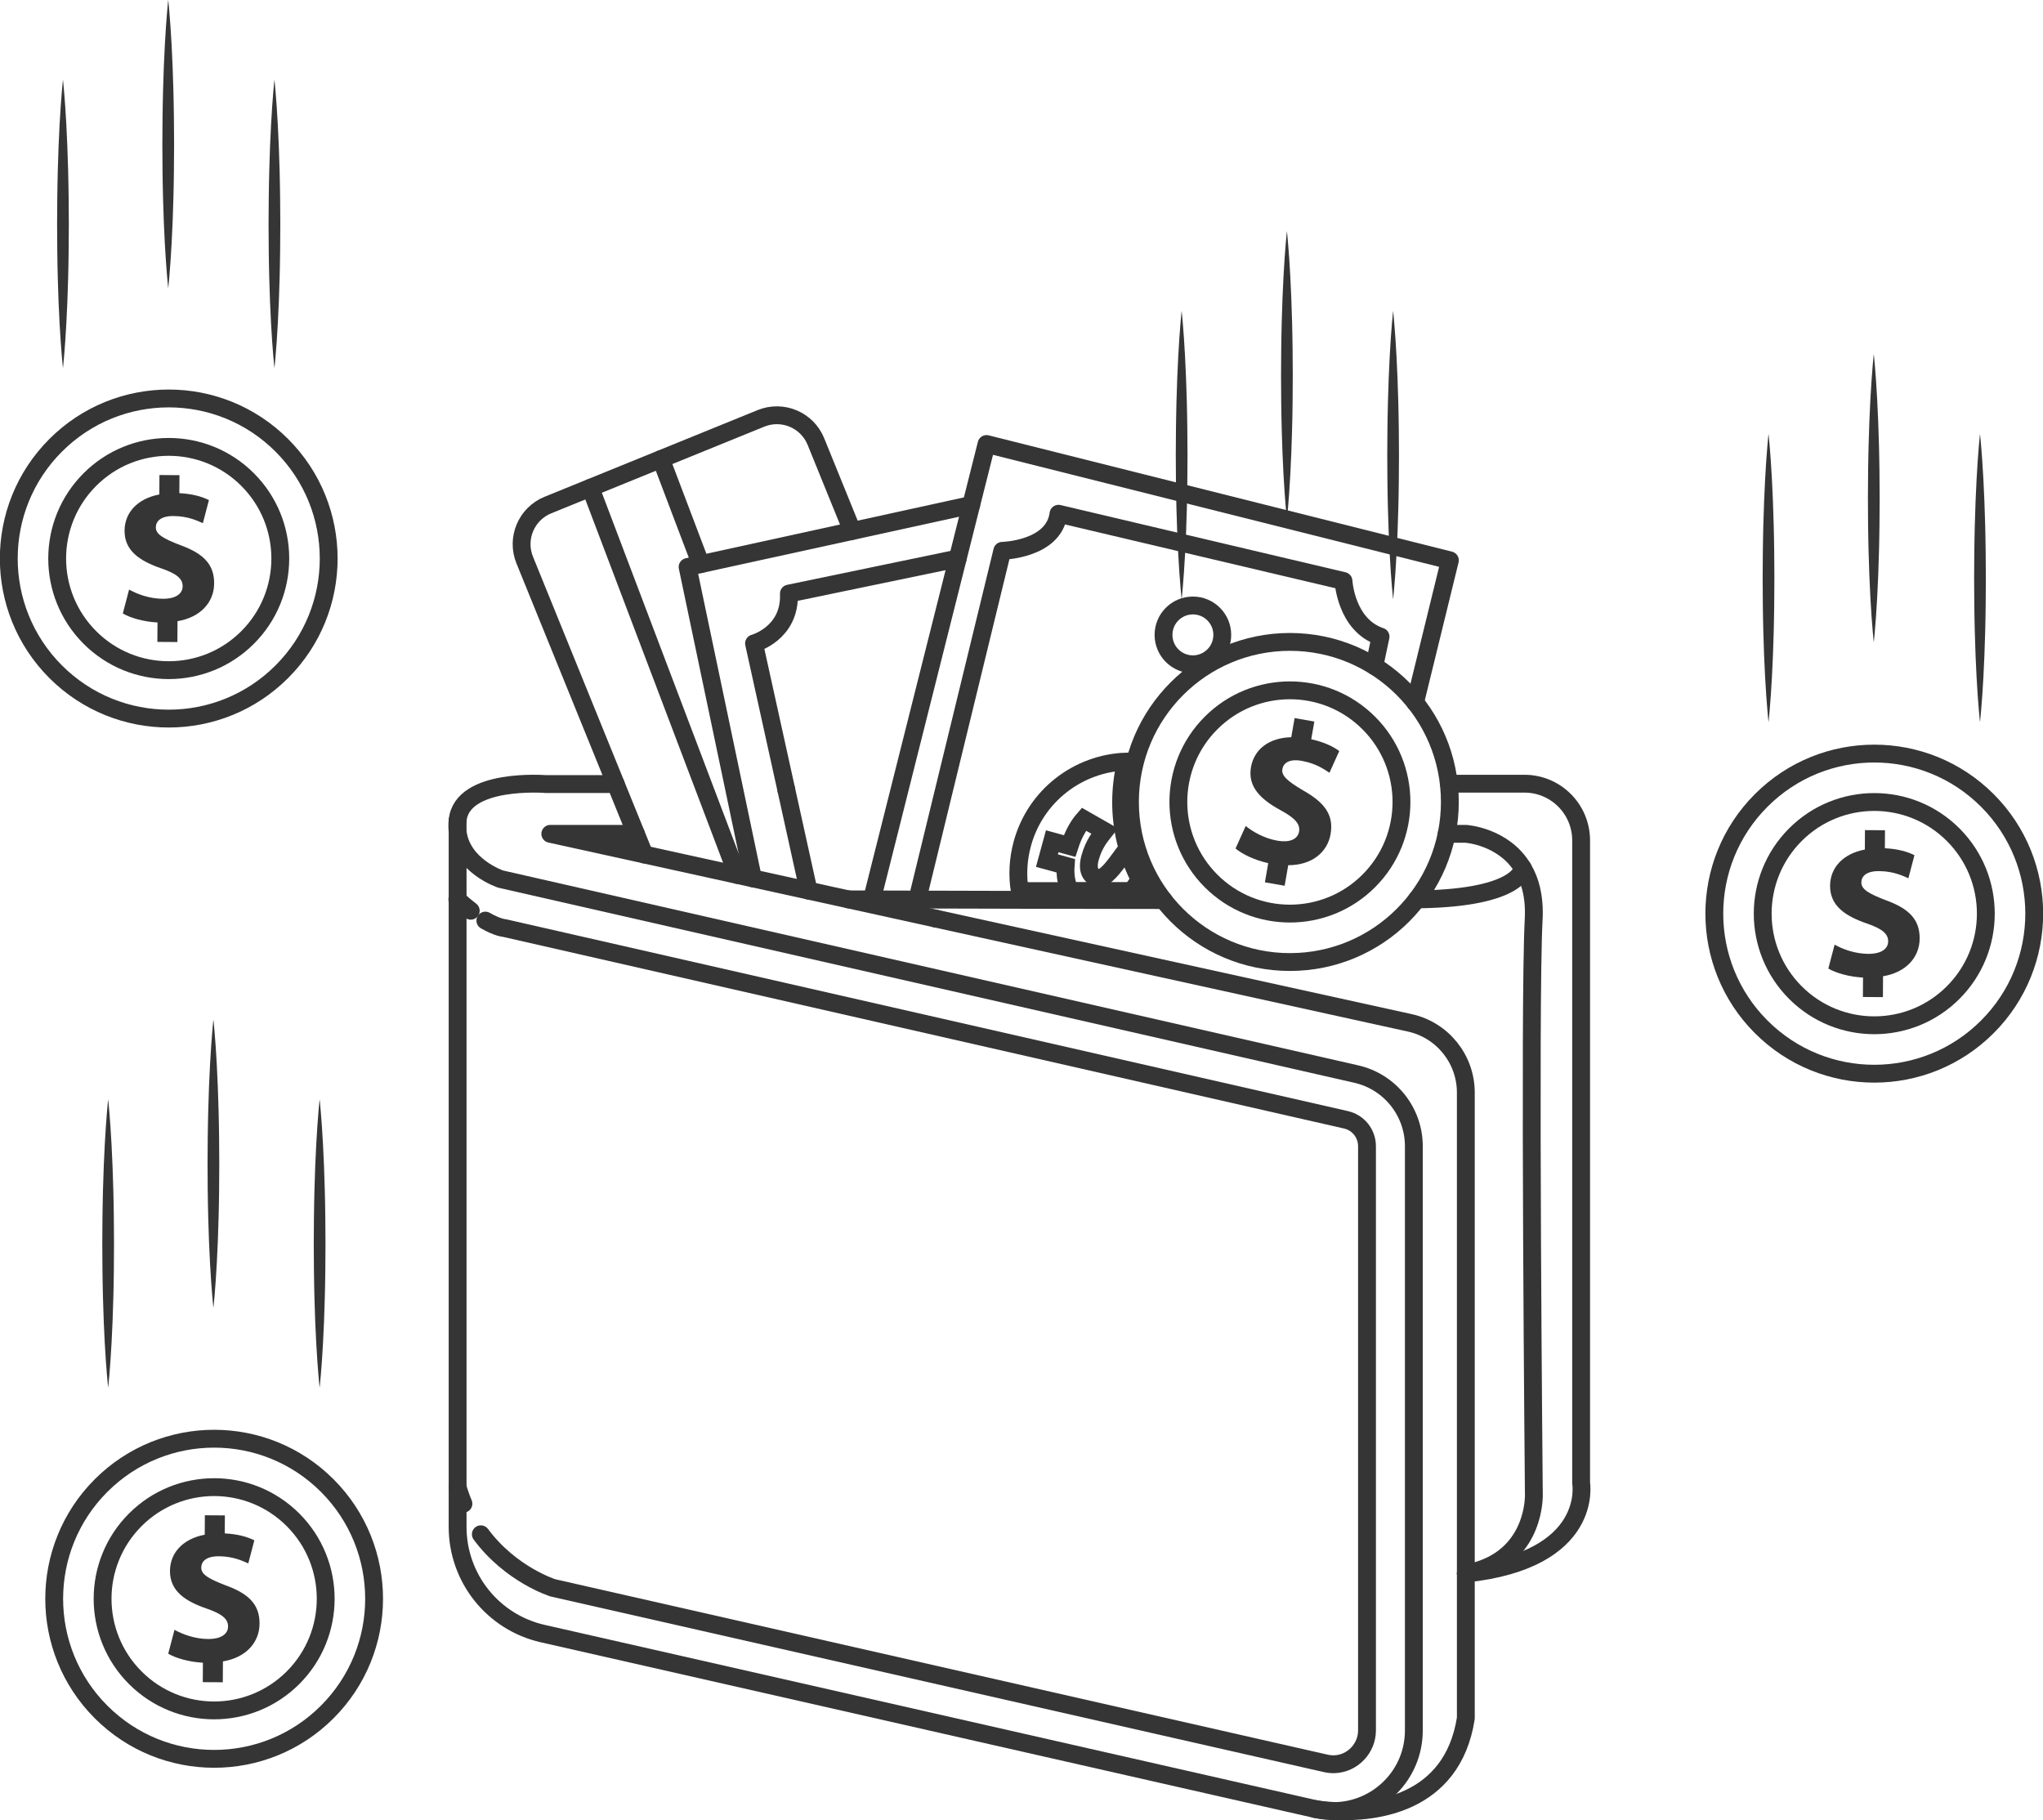 <svg width="229" height="204" viewBox="0 0 229 204" fill="none" xmlns="http://www.w3.org/2000/svg">
<g clip-path="url(#clip0_85_2783)">
<path d="M154.05 74.647L154.747 71.356C150.851 70.055 150.591 65.118 150.591 65.118L130.978 60.491L118.647 57.582C118.128 61.61 112.345 61.74 112.345 61.74L105.981 87.865L104.618 93.46L102.823 100.828" stroke="#353535" stroke-width="2" stroke-linecap="round" stroke-linejoin="round"/>
<path d="M97.736 100.813V100.812L107.35 62.601L108.862 56.595L110.581 49.766L124.317 53.215H124.318L162.517 62.805L158.619 78.723" stroke="#353535" stroke-width="2" stroke-linecap="round" stroke-linejoin="round"/>
<path d="M153.429 98.734C158.313 93.848 158.313 85.925 153.429 81.039C148.546 76.153 140.628 76.153 135.745 81.039C130.862 85.925 130.862 93.848 135.745 98.734C140.628 103.621 148.546 103.621 153.429 98.734Z" stroke="#353535" stroke-width="2" stroke-linecap="round" stroke-linejoin="round"/>
<path d="M162.402 87.843L170.871 87.84C174.382 87.838 177.229 90.686 177.229 94.199V166.228C177.229 166.228 178.748 174.848 164.305 176.37" stroke="#353535" stroke-width="2" stroke-linecap="round" stroke-linejoin="round"/>
<path d="M51.294 91.939C51.8 87.121 61.176 87.882 61.176 87.882L69.017 87.879" stroke="#353535" stroke-width="2" stroke-linecap="round" stroke-linejoin="round"/>
<path d="M51.294 166.684C51.481 167.336 51.702 167.956 51.947 168.541" stroke="#353535" stroke-width="2" stroke-linecap="round" stroke-linejoin="round"/>
<path d="M53.897 171.968C57.27 176.515 61.99 177.977 61.99 177.977L148.49 197.621L148.624 197.65C148.929 197.718 149.234 197.75 149.538 197.742H149.597C151.602 197.664 153.227 195.973 153.227 193.949V128.477C153.227 127.048 152.256 125.829 150.865 125.511L56.545 104.019C56.545 104.019 55.809 103.99 54.404 103.184" stroke="#353535" stroke-width="2" stroke-linecap="round" stroke-linejoin="round"/>
<path d="M52.768 102.08C52.306 101.727 51.803 101.308 51.261 100.812" stroke="#353535" stroke-width="2" stroke-linecap="round" stroke-linejoin="round"/>
<path d="M51.294 93.191C51.25 92.798 51.248 92.38 51.294 91.938V171.15C51.294 176.871 55.251 181.832 60.828 183.098L147.439 202.767C147.439 202.767 147.451 202.77 147.473 202.774C148.215 202.941 148.951 203.01 149.672 202.992H149.683C154.439 202.871 158.478 198.972 158.478 193.947V128.475C158.478 124.603 155.801 121.246 152.029 120.387L56.108 98.529C56.108 98.529 51.72 97.066 51.294 93.191Z" stroke="#353535" stroke-width="2" stroke-linecap="round" stroke-linejoin="round"/>
<path d="M71.284 93.459H61.683L72.226 95.777L84.399 98.454L90.632 99.825L95.081 100.803H95.082L104.887 102.96H104.888L158.017 114.643C161.689 115.45 164.305 118.706 164.305 122.469V176.37" stroke="#353535" stroke-width="2" stroke-linecap="round" stroke-linejoin="round"/>
<path d="M162.154 93.459H164.305C164.305 93.459 168.533 93.723 170.692 97.307C171.524 98.686 172.048 100.557 171.908 103.094C171.401 112.222 171.93 167.496 171.93 167.496C171.93 167.496 171.931 167.53 171.931 167.596C171.931 168.481 171.679 175.01 164.305 176.37V192.597C162.772 202.375 153.913 203.18 149.683 202.993H149.672C148.472 202.937 147.648 202.805 147.473 202.775C147.451 202.771 147.439 202.768 147.439 202.768" stroke="#353535" stroke-width="2" stroke-linecap="round" stroke-linejoin="round"/>
<path d="M130.419 100.882C120.198 100.874 109.693 100.847 102.823 100.826C100.767 100.821 99.035 100.816 97.736 100.811C96.082 100.807 95.125 100.803 95.082 100.803H95.081" stroke="#353535" stroke-width="2" stroke-linecap="round" stroke-linejoin="round"/>
<path d="M158.814 100.808C158.935 100.807 159.053 100.804 159.166 100.803C170.523 100.616 170.692 97.307 170.692 97.307" stroke="#353535" stroke-width="2" stroke-linecap="round" stroke-linejoin="round"/>
<path d="M108.863 56.596L77.074 63.55L82.178 87.874L83.35 93.46L84.399 98.455" stroke="#353535" stroke-width="2" stroke-linecap="round" stroke-linejoin="round"/>
<path d="M90.632 99.826L84.519 72.118C84.519 72.118 88.615 71.001 88.428 66.53L107.35 62.602" stroke="#353535" stroke-width="2" stroke-linecap="round" stroke-linejoin="round"/>
<path d="M72.226 95.777L71.284 93.459L69.017 87.878L58.815 62.769C57.833 60.351 58.994 57.594 61.412 56.61L85.299 46.892C87.717 45.909 90.472 47.072 91.455 49.49L95.527 59.511" stroke="#353535" stroke-width="2" stroke-linecap="round" stroke-linejoin="round"/>
<path d="M104.889 102.961H104.887" stroke="#353535" stroke-width="2" stroke-linecap="round" stroke-linejoin="round"/>
<path d="M144.585 107.829C154.488 107.829 162.515 99.796 162.515 89.888C162.515 79.98 154.488 71.947 144.585 71.947C134.683 71.947 126.656 79.98 126.656 89.888C126.656 99.796 134.683 107.829 144.585 107.829Z" stroke="#353535" stroke-width="2" stroke-linecap="round" stroke-linejoin="round"/>
<path d="M141.783 98.891L142.157 96.746C140.657 96.414 139.262 95.752 138.491 95.104L139.629 92.581C140.486 93.267 141.735 93.974 143.202 94.23C144.488 94.454 145.454 94.111 145.612 93.208C145.761 92.35 145.134 91.682 143.563 90.825C141.291 89.591 139.841 88.174 140.222 85.984C140.569 83.997 142.24 82.684 144.738 82.631L145.112 80.486L147.323 80.873L146.977 82.86C148.477 83.192 149.437 83.684 150.119 84.177L149.019 86.615C148.476 86.264 147.528 85.563 145.903 85.279C144.437 85.023 143.852 85.572 143.741 86.205C143.612 86.95 144.319 87.561 146.111 88.62C148.631 90.037 149.497 91.469 149.143 93.501C148.792 95.51 147.071 96.978 144.398 96.976L143.996 99.279L141.784 98.893L141.783 98.891Z" fill="#353535"/>
<path d="M31.592 75.288C38.594 68.281 38.594 56.922 31.592 49.916C24.59 42.909 13.238 42.909 6.236 49.916C-0.766 56.922 -0.766 68.281 6.236 75.288C13.238 82.294 24.59 82.294 31.592 75.288Z" stroke="#353535" stroke-width="2" stroke-linecap="round" stroke-linejoin="round"/>
<path d="M27.756 71.449C32.639 66.563 32.639 58.64 27.756 53.754C22.873 48.867 14.955 48.867 10.072 53.754C5.188 58.64 5.188 66.563 10.072 71.449C14.955 76.336 22.873 76.336 27.756 71.449Z" stroke="#353535" stroke-width="2" stroke-linecap="round" stroke-linejoin="round"/>
<path d="M17.641 71.947L17.654 69.769C16.119 69.69 14.634 69.269 13.766 68.759L14.47 66.082C15.428 66.616 16.777 67.106 18.266 67.115C19.572 67.123 20.468 66.625 20.473 65.708C20.479 64.837 19.749 64.283 18.058 63.699C15.613 62.858 13.947 61.701 13.962 59.477C13.975 57.46 15.404 55.888 17.859 55.422L17.872 53.244L20.116 53.259L20.103 55.276C21.637 55.355 22.667 55.682 23.42 56.053L22.739 58.639C22.144 58.383 21.094 57.85 19.446 57.84C17.957 57.831 17.471 58.469 17.468 59.111C17.462 59.867 18.262 60.353 20.204 61.099C22.924 62.079 24.016 63.347 24.003 65.41C23.99 67.45 22.535 69.183 19.898 69.625L19.884 71.963L17.64 71.948L17.641 71.947Z" fill="#353535"/>
<path d="M222.765 115.09C229.767 108.084 229.767 96.725 222.765 89.718C215.763 82.712 204.411 82.712 197.409 89.718C190.407 96.725 190.407 108.084 197.409 115.09C204.411 122.097 215.763 122.097 222.765 115.09Z" stroke="#353535" stroke-width="2" stroke-linecap="round" stroke-linejoin="round"/>
<path d="M218.929 111.252C223.812 106.366 223.812 98.443 218.929 93.557C214.046 88.67 206.128 88.67 201.245 93.557C196.361 98.443 196.361 106.366 201.245 111.252C206.128 116.139 214.046 116.139 218.929 111.252Z" stroke="#353535" stroke-width="2" stroke-linecap="round" stroke-linejoin="round"/>
<path d="M208.813 111.747L208.826 109.569C207.291 109.49 205.806 109.069 204.938 108.559L205.642 105.881C206.6 106.415 207.949 106.904 209.437 106.914C210.743 106.921 211.64 106.424 211.645 105.507C211.65 104.636 210.921 104.082 209.23 103.498C206.785 102.657 205.119 101.5 205.134 99.276C205.147 97.259 206.576 95.687 209.031 95.221L209.044 93.043L211.288 93.057L211.275 95.075C212.809 95.154 213.838 95.481 214.592 95.852L213.911 98.438C213.316 98.182 212.266 97.649 210.617 97.638C209.129 97.629 208.643 98.268 208.639 98.91C208.634 99.666 209.434 100.152 211.376 100.898C214.096 101.878 215.188 103.146 215.175 105.209C215.162 107.249 213.707 108.982 211.07 109.423L211.056 111.761L208.811 111.747H208.813Z" fill="#353535"/>
<path d="M36.682 191.883C43.684 184.877 43.684 173.518 36.682 166.511C29.68 159.505 18.328 159.505 11.326 166.511C4.324 173.518 4.324 184.877 11.326 191.883C18.328 198.89 29.68 198.89 36.682 191.883Z" stroke="#353535" stroke-width="2" stroke-linecap="round" stroke-linejoin="round"/>
<path d="M32.846 188.045C37.729 183.159 37.729 175.236 32.846 170.35C27.962 165.463 20.044 165.463 15.161 170.35C10.278 175.236 10.278 183.159 15.161 188.045C20.044 192.931 27.962 192.931 32.846 188.045Z" stroke="#353535" stroke-width="2" stroke-linecap="round" stroke-linejoin="round"/>
<path d="M22.731 188.54L22.744 186.363C21.21 186.284 19.724 185.862 18.856 185.353L19.56 182.675C20.518 183.208 21.867 183.698 23.356 183.707C24.662 183.715 25.558 183.217 25.564 182.301C25.569 181.43 24.839 180.876 23.148 180.291C20.703 179.451 19.038 178.293 19.052 176.071C19.065 174.054 20.494 172.482 22.949 172.015L22.962 169.838L25.207 169.852L25.194 171.87C26.728 171.948 27.757 172.276 28.51 172.647L27.829 175.233C27.235 174.977 26.184 174.444 24.536 174.433C23.047 174.424 22.562 175.063 22.558 175.705C22.553 176.461 23.352 176.947 25.295 177.693C28.014 178.673 29.106 179.94 29.093 182.004C29.08 184.043 27.626 185.777 24.989 186.218L24.974 188.556L22.73 188.542L22.731 188.54Z" fill="#353535"/>
<path d="M78.549 63.226L74.085 51.455" stroke="#353535" stroke-width="2" stroke-linecap="round" stroke-linejoin="round"/>
<path d="M82.64 98.069V98.067L66.182 54.672" stroke="#353535" stroke-width="2" stroke-linecap="round" stroke-linejoin="round"/>
<path d="M88.135 88.504V88.505L88.136 88.509" stroke="#353535" stroke-width="2" stroke-linecap="round" stroke-linejoin="round"/>
<path d="M18.858 0C18.858 0 18.871 0.126 18.896 0.362C18.917 0.599 18.955 0.946 18.988 1.388C19.023 1.83 19.069 2.367 19.11 2.981C19.152 3.596 19.195 4.291 19.236 5.047C19.317 6.562 19.389 8.328 19.438 10.222C19.452 10.695 19.46 11.177 19.469 11.664C19.48 12.151 19.488 12.644 19.493 13.142C19.507 14.136 19.51 15.145 19.514 16.155C19.51 17.165 19.509 18.173 19.494 19.168C19.49 19.664 19.482 20.158 19.472 20.645C19.461 21.132 19.451 21.613 19.44 22.086C19.393 23.978 19.321 25.746 19.238 27.261C19.196 28.018 19.154 28.712 19.111 29.326C19.07 29.941 19.023 30.478 18.988 30.92C18.953 31.361 18.915 31.709 18.894 31.945C18.869 32.182 18.856 32.308 18.856 32.308C18.856 32.308 18.843 32.182 18.818 31.945C18.797 31.709 18.759 31.362 18.725 30.92C18.69 30.478 18.644 29.941 18.602 29.326C18.56 28.712 18.516 28.017 18.474 27.261C18.392 25.746 18.321 23.98 18.272 22.086C18.262 21.613 18.251 21.131 18.241 20.645C18.23 20.158 18.222 19.665 18.218 19.168C18.204 18.173 18.203 17.165 18.199 16.155C18.203 15.145 18.204 14.136 18.22 13.142C18.224 12.645 18.233 12.151 18.243 11.664C18.253 11.177 18.262 10.696 18.275 10.222C18.323 8.329 18.394 6.562 18.477 5.047C18.518 4.29 18.561 3.596 18.603 2.981C18.644 2.367 18.69 1.83 18.725 1.388C18.758 0.947 18.797 0.599 18.817 0.362C18.842 0.126 18.855 0 18.855 0L18.858 0Z" fill="#353535"/>
<path d="M7.059 8.947C7.059 8.947 7.072 9.073 7.097 9.31C7.118 9.546 7.156 9.893 7.189 10.335C7.224 10.777 7.27 11.314 7.311 11.929C7.353 12.543 7.396 13.238 7.437 13.995C7.518 15.509 7.59 17.275 7.639 19.169C7.653 19.642 7.661 20.124 7.67 20.611C7.681 21.099 7.689 21.591 7.694 22.089C7.709 23.083 7.711 24.092 7.715 25.102C7.711 26.112 7.71 27.121 7.695 28.115C7.691 28.611 7.684 29.105 7.673 29.592C7.663 30.08 7.652 30.56 7.642 31.033C7.594 32.926 7.522 34.694 7.439 36.208C7.397 36.966 7.355 37.659 7.312 38.274C7.271 38.889 7.224 39.426 7.189 39.867C7.155 40.308 7.117 40.656 7.096 40.893C7.071 41.129 7.058 41.255 7.058 41.255C7.058 41.255 7.044 41.129 7.019 40.893C6.998 40.656 6.96 40.309 6.926 39.867C6.891 39.426 6.845 38.889 6.803 38.274C6.761 37.659 6.718 36.964 6.676 36.208C6.593 34.694 6.522 32.927 6.473 31.033C6.463 30.56 6.452 30.078 6.442 29.592C6.431 29.105 6.424 28.613 6.42 28.115C6.405 27.121 6.404 26.112 6.4 25.102C6.404 24.092 6.405 23.083 6.421 22.089C6.425 21.593 6.434 21.099 6.445 20.611C6.454 20.124 6.463 19.643 6.476 19.169C6.525 17.277 6.595 15.509 6.678 13.995C6.719 13.237 6.762 12.543 6.804 11.929C6.845 11.314 6.891 10.777 6.926 10.335C6.959 9.894 6.998 9.546 7.018 9.31C7.043 9.073 7.056 8.947 7.056 8.947H7.059Z" fill="#353535"/>
<path d="M30.762 8.947C30.762 8.947 30.776 9.073 30.8 9.31C30.822 9.546 30.86 9.893 30.892 10.335C30.928 10.777 30.974 11.314 31.014 11.929C31.056 12.543 31.1 13.238 31.14 13.995C31.222 15.509 31.294 17.275 31.343 19.169C31.357 19.642 31.365 20.124 31.374 20.611C31.385 21.099 31.392 21.591 31.398 22.089C31.412 23.083 31.415 24.092 31.419 25.102C31.415 26.112 31.413 27.121 31.399 28.115C31.395 28.611 31.387 29.105 31.377 29.592C31.366 30.08 31.356 30.56 31.345 31.033C31.298 32.926 31.226 34.694 31.143 36.208C31.101 36.966 31.059 37.659 31.016 38.274C30.975 38.889 30.928 39.426 30.892 39.867C30.858 40.308 30.82 40.656 30.799 40.893C30.774 41.129 30.761 41.255 30.761 41.255C30.761 41.255 30.748 41.129 30.723 40.893C30.702 40.656 30.664 40.309 30.63 39.867C30.594 39.426 30.549 38.889 30.506 38.274C30.465 37.659 30.421 36.964 30.379 36.208C30.297 34.694 30.226 32.927 30.177 31.033C30.166 30.56 30.156 30.078 30.145 29.592C30.135 29.105 30.127 28.613 30.123 28.115C30.109 27.121 30.108 26.112 30.104 25.102C30.108 24.092 30.109 23.083 30.125 22.089C30.128 21.593 30.138 21.099 30.148 20.611C30.157 20.124 30.166 19.643 30.18 19.169C30.228 17.277 30.299 15.509 30.382 13.995C30.422 13.237 30.466 12.543 30.508 11.929C30.549 11.314 30.594 10.777 30.63 10.335C30.663 9.894 30.702 9.546 30.722 9.31C30.747 9.073 30.76 8.947 30.76 8.947H30.762Z" fill="#353535"/>
<path d="M210.033 39.691C210.033 39.691 210.047 39.818 210.071 40.054C210.092 40.29 210.131 40.637 210.163 41.08C210.199 41.521 210.245 42.058 210.285 42.673C210.327 43.287 210.371 43.982 210.411 44.739C210.493 46.253 210.565 48.02 210.614 49.913C210.628 50.386 210.636 50.868 210.645 51.356C210.656 51.843 210.663 52.335 210.669 52.833C210.683 53.827 210.686 54.836 210.69 55.846C210.686 56.856 210.684 57.865 210.67 58.859C210.666 59.355 210.658 59.849 210.648 60.337C210.637 60.824 210.627 61.304 210.616 61.779C210.569 63.671 210.497 65.439 210.414 66.953C210.372 67.711 210.33 68.405 210.287 69.019C210.245 69.634 210.199 70.171 210.163 70.612C210.129 71.054 210.091 71.402 210.07 71.638C210.045 71.875 210.032 72.001 210.032 72.001C210.032 72.001 210.019 71.875 209.994 71.638C209.973 71.402 209.935 71.055 209.901 70.612C209.865 70.171 209.819 69.634 209.777 69.019C209.735 68.405 209.692 67.71 209.65 66.953C209.567 65.439 209.497 63.672 209.448 61.779C209.438 61.306 209.427 60.824 209.417 60.337C209.406 59.849 209.398 59.357 209.394 58.859C209.38 57.865 209.378 56.856 209.375 55.846C209.378 54.836 209.38 53.827 209.396 52.833C209.399 52.337 209.409 51.843 209.419 51.356C209.428 50.868 209.438 50.388 209.451 49.913C209.499 48.021 209.57 46.253 209.653 44.739C209.693 43.981 209.737 43.287 209.779 42.673C209.819 42.058 209.865 41.521 209.901 41.08C209.934 40.638 209.973 40.29 209.993 40.054C210.018 39.818 210.031 39.691 210.031 39.691H210.033Z" fill="#353535"/>
<path d="M198.235 48.639C198.235 48.639 198.248 48.765 198.273 49.001C198.294 49.238 198.332 49.584 198.365 50.027C198.4 50.468 198.446 51.005 198.487 51.62C198.529 52.235 198.572 52.929 198.613 53.686C198.694 55.2 198.767 56.967 198.815 58.861C198.83 59.334 198.838 59.816 198.847 60.303C198.857 60.79 198.865 61.283 198.87 61.78C198.885 62.775 198.887 63.783 198.891 64.793C198.887 65.803 198.886 66.812 198.872 67.806C198.868 68.303 198.86 68.796 198.849 69.284C198.839 69.771 198.828 70.252 198.818 70.726C198.771 72.618 198.698 74.386 198.616 75.901C198.574 76.658 198.532 77.352 198.488 77.966C198.448 78.581 198.4 79.118 198.365 79.56C198.331 80.001 198.293 80.349 198.272 80.585C198.247 80.822 198.234 80.948 198.234 80.948C198.234 80.948 198.221 80.822 198.196 80.585C198.175 80.349 198.137 80.002 198.103 79.56C198.067 79.118 198.021 78.581 197.979 77.966C197.937 77.352 197.894 76.657 197.852 75.901C197.769 74.386 197.698 72.62 197.65 70.726C197.639 70.253 197.629 69.771 197.618 69.284C197.608 68.796 197.6 68.304 197.596 67.806C197.581 66.812 197.58 65.803 197.576 64.793C197.58 63.783 197.581 62.775 197.597 61.78C197.601 61.284 197.61 60.79 197.621 60.303C197.63 59.816 197.639 59.335 197.652 58.861C197.701 56.968 197.772 55.2 197.854 53.686C197.895 52.928 197.938 52.235 197.98 51.62C198.021 51.005 198.067 50.468 198.103 50.027C198.135 49.586 198.175 49.238 198.194 49.001C198.219 48.765 198.232 48.639 198.232 48.639H198.235Z" fill="#353535"/>
<path d="M221.938 48.639C221.938 48.639 221.951 48.765 221.976 49.001C221.997 49.238 222.035 49.584 222.068 50.027C222.104 50.468 222.15 51.005 222.19 51.62C222.232 52.235 222.276 52.929 222.316 53.686C222.398 55.2 222.47 56.967 222.518 58.861C222.533 59.334 222.541 59.816 222.55 60.303C222.56 60.79 222.568 61.283 222.573 61.78C222.588 62.775 222.591 63.783 222.594 64.793C222.591 65.803 222.589 66.812 222.575 67.806C222.571 68.303 222.563 68.796 222.552 69.284C222.542 69.771 222.531 70.252 222.521 70.726C222.474 72.618 222.402 74.386 222.319 75.901C222.277 76.658 222.235 77.352 222.192 77.966C222.15 78.581 222.104 79.118 222.068 79.56C222.034 80.001 221.996 80.349 221.975 80.585C221.95 80.822 221.937 80.948 221.937 80.948C221.937 80.948 221.924 80.822 221.899 80.585C221.878 80.349 221.84 80.002 221.806 79.56C221.77 79.118 221.724 78.581 221.682 77.966C221.64 77.352 221.597 76.657 221.555 75.901C221.472 74.386 221.401 72.62 221.353 70.726C221.342 70.253 221.332 69.771 221.321 69.284C221.311 68.796 221.303 68.304 221.299 67.806C221.285 66.812 221.283 65.803 221.279 64.793C221.283 63.783 221.285 62.775 221.3 61.78C221.304 61.284 221.313 60.79 221.324 60.303C221.333 59.816 221.342 59.335 221.355 58.861C221.404 56.968 221.475 55.2 221.558 53.686C221.598 52.928 221.642 52.235 221.684 51.62C221.724 51.005 221.77 50.468 221.806 50.027C221.838 49.586 221.878 49.238 221.898 49.001C221.922 48.765 221.936 48.639 221.936 48.639H221.938Z" fill="#353535"/>
<path d="M144.251 25.916C144.251 25.916 144.264 26.042 144.289 26.279C144.31 26.515 144.348 26.862 144.381 27.304C144.416 27.746 144.462 28.283 144.503 28.897C144.545 29.512 144.588 30.207 144.629 30.963C144.71 32.478 144.782 34.244 144.831 36.138C144.845 36.611 144.853 37.093 144.862 37.58C144.873 38.067 144.881 38.56 144.886 39.058C144.9 40.052 144.903 41.061 144.907 42.071C144.903 43.081 144.902 44.089 144.887 45.084C144.883 45.58 144.875 46.074 144.865 46.561C144.854 47.048 144.844 47.529 144.833 48.003C144.786 49.896 144.714 51.664 144.631 53.178C144.589 53.936 144.547 54.629 144.504 55.244C144.462 55.858 144.416 56.396 144.381 56.837C144.347 57.278 144.308 57.626 144.287 57.863C144.263 58.099 144.249 58.225 144.249 58.225C144.249 58.225 144.236 58.099 144.211 57.863C144.19 57.626 144.152 57.28 144.118 56.837C144.083 56.396 144.037 55.858 143.995 55.244C143.953 54.629 143.909 53.934 143.867 53.178C143.785 51.664 143.714 49.897 143.665 48.003C143.655 47.53 143.644 47.048 143.634 46.561C143.623 46.074 143.615 45.581 143.611 45.084C143.597 44.089 143.596 43.081 143.592 42.071C143.596 41.061 143.597 40.052 143.613 39.058C143.617 38.561 143.626 38.067 143.636 37.58C143.646 37.093 143.655 36.612 143.668 36.138C143.717 34.245 143.787 32.478 143.87 30.963C143.911 30.206 143.954 29.512 143.996 28.897C144.037 28.283 144.083 27.746 144.118 27.304C144.151 26.863 144.19 26.515 144.21 26.279C144.235 26.042 144.248 25.916 144.248 25.916H144.251Z" fill="#353535"/>
<path d="M132.452 34.863C132.452 34.863 132.465 34.989 132.49 35.226C132.511 35.462 132.549 35.809 132.582 36.252C132.617 36.693 132.663 37.23 132.704 37.845C132.746 38.459 132.789 39.154 132.83 39.911C132.911 41.425 132.983 43.191 133.032 45.085C133.046 45.558 133.054 46.04 133.064 46.527C133.074 47.015 133.082 47.507 133.087 48.005C133.102 48.999 133.104 50.008 133.108 51.018C133.104 52.028 133.103 53.037 133.088 54.031C133.085 54.527 133.077 55.021 133.066 55.508C133.056 55.996 133.045 56.476 133.035 56.949C132.987 58.842 132.915 60.609 132.833 62.124C132.791 62.882 132.749 63.575 132.705 64.19C132.663 64.805 132.617 65.342 132.582 65.783C132.548 66.224 132.51 66.572 132.489 66.809C132.464 67.045 132.451 67.171 132.451 67.171C132.451 67.171 132.437 67.045 132.412 66.809C132.391 66.572 132.353 66.226 132.319 65.783C132.284 65.342 132.238 64.805 132.196 64.19C132.154 63.575 132.111 62.88 132.069 62.124C131.986 60.609 131.915 58.843 131.866 56.949C131.856 56.476 131.845 55.994 131.835 55.508C131.824 55.021 131.817 54.529 131.813 54.031C131.798 53.037 131.797 52.028 131.793 51.018C131.797 50.008 131.798 48.999 131.814 48.005C131.818 47.508 131.827 47.015 131.838 46.527C131.847 46.04 131.856 45.559 131.869 45.085C131.918 43.193 131.989 41.425 132.071 39.911C132.112 39.153 132.155 38.459 132.197 37.845C132.238 37.23 132.284 36.693 132.319 36.252C132.352 35.81 132.391 35.462 132.411 35.226C132.436 34.989 132.449 34.863 132.449 34.863H132.452Z" fill="#353535"/>
<path d="M156.155 34.863C156.155 34.863 156.169 34.989 156.194 35.226C156.215 35.462 156.253 35.809 156.285 36.252C156.321 36.693 156.367 37.23 156.407 37.845C156.449 38.459 156.493 39.154 156.533 39.911C156.615 41.425 156.687 43.191 156.736 45.085C156.75 45.558 156.758 46.04 156.767 46.527C156.778 47.015 156.786 47.507 156.791 48.005C156.805 48.999 156.808 50.008 156.812 51.018C156.808 52.028 156.807 53.037 156.792 54.031C156.788 54.527 156.78 55.021 156.77 55.508C156.759 55.996 156.749 56.476 156.738 56.949C156.691 58.842 156.619 60.609 156.536 62.124C156.494 62.882 156.452 63.575 156.409 64.19C156.367 64.805 156.321 65.342 156.285 65.783C156.251 66.224 156.213 66.572 156.192 66.809C156.167 67.045 156.154 67.171 156.154 67.171C156.154 67.171 156.141 67.045 156.116 66.809C156.095 66.572 156.057 66.226 156.023 65.783C155.987 65.342 155.942 64.805 155.9 64.19C155.858 63.575 155.814 62.88 155.772 62.124C155.69 60.609 155.619 58.843 155.57 56.949C155.56 56.476 155.549 55.994 155.539 55.508C155.528 55.021 155.52 54.529 155.516 54.031C155.502 53.037 155.501 52.028 155.497 51.018C155.501 50.008 155.502 48.999 155.518 48.005C155.522 47.508 155.531 47.015 155.541 46.527C155.55 46.04 155.56 45.559 155.573 45.085C155.621 43.193 155.692 41.425 155.775 39.911C155.816 39.153 155.859 38.459 155.901 37.845C155.942 37.23 155.987 36.693 156.023 36.252C156.056 35.81 156.095 35.462 156.115 35.226C156.14 34.989 156.153 34.863 156.153 34.863H156.155Z" fill="#353535"/>
<path d="M23.923 114.287C23.923 114.287 23.936 114.413 23.961 114.65C23.982 114.886 24.02 115.233 24.052 115.675C24.088 116.117 24.134 116.654 24.175 117.268C24.217 117.883 24.26 118.578 24.301 119.334C24.382 120.849 24.454 122.615 24.503 124.509C24.517 124.982 24.525 125.464 24.534 125.951C24.545 126.439 24.553 126.931 24.558 127.429C24.572 128.423 24.575 129.432 24.579 130.442C24.575 131.452 24.574 132.46 24.559 133.455C24.555 133.951 24.547 134.445 24.537 134.932C24.526 135.419 24.516 135.9 24.505 136.373C24.458 138.266 24.386 140.033 24.303 141.548C24.261 142.306 24.219 142.999 24.176 143.614C24.134 144.228 24.088 144.765 24.052 145.207C24.018 145.648 23.98 145.996 23.959 146.233C23.934 146.469 23.921 146.595 23.921 146.595C23.921 146.595 23.908 146.469 23.883 146.233C23.862 145.996 23.824 145.649 23.79 145.207C23.755 144.765 23.709 144.228 23.667 143.614C23.625 142.999 23.581 142.304 23.539 141.548C23.457 140.033 23.386 138.267 23.337 136.373C23.327 135.9 23.316 135.418 23.306 134.932C23.295 134.445 23.287 133.952 23.283 133.455C23.269 132.46 23.268 131.452 23.264 130.442C23.268 129.432 23.269 128.423 23.285 127.429C23.289 126.932 23.298 126.439 23.308 125.951C23.317 125.464 23.327 124.983 23.34 124.509C23.388 122.617 23.459 120.849 23.542 119.334C23.583 118.577 23.626 117.883 23.668 117.268C23.709 116.654 23.755 116.117 23.79 115.675C23.823 115.234 23.862 114.886 23.882 114.65C23.907 114.413 23.92 114.287 23.92 114.287H23.923Z" fill="#353535"/>
<path d="M12.124 123.234C12.124 123.234 12.137 123.36 12.162 123.597C12.183 123.833 12.221 124.18 12.254 124.623C12.29 125.064 12.336 125.601 12.376 126.216C12.418 126.83 12.462 127.525 12.502 128.282C12.584 129.796 12.656 131.563 12.704 133.456C12.719 133.929 12.727 134.411 12.736 134.897C12.746 135.384 12.754 135.877 12.759 136.375C12.774 137.369 12.777 138.378 12.78 139.388C12.777 140.398 12.775 141.406 12.761 142.401C12.757 142.897 12.749 143.391 12.739 143.878C12.728 144.365 12.717 144.846 12.707 145.32C12.66 147.213 12.588 148.981 12.505 150.495C12.463 151.253 12.421 151.946 12.378 152.561C12.336 153.176 12.29 153.713 12.254 154.154C12.22 154.595 12.182 154.943 12.161 155.18C12.136 155.416 12.123 155.542 12.123 155.542C12.123 155.542 12.11 155.416 12.085 155.18C12.064 154.943 12.026 154.597 11.992 154.154C11.956 153.713 11.91 153.176 11.868 152.561C11.826 151.946 11.783 151.251 11.741 150.495C11.658 148.981 11.587 147.214 11.539 145.32C11.528 144.847 11.518 144.365 11.507 143.878C11.497 143.391 11.489 142.898 11.485 142.401C11.471 141.406 11.469 140.398 11.465 139.388C11.469 138.378 11.471 137.369 11.486 136.375C11.49 135.878 11.499 135.384 11.51 134.897C11.519 134.41 11.528 133.929 11.541 133.456C11.59 131.564 11.661 129.796 11.744 128.282C11.784 127.524 11.828 126.83 11.87 126.216C11.91 125.601 11.956 125.064 11.992 124.623C12.024 124.181 12.064 123.833 12.084 123.597C12.108 123.36 12.122 123.234 12.122 123.234H12.124Z" fill="#353535"/>
<path d="M35.828 123.234C35.828 123.234 35.841 123.36 35.866 123.597C35.887 123.833 35.925 124.18 35.958 124.623C35.993 125.064 36.039 125.601 36.08 126.216C36.122 126.83 36.165 127.525 36.206 128.282C36.287 129.796 36.359 131.563 36.408 133.456C36.422 133.929 36.43 134.411 36.44 134.897C36.45 135.384 36.458 135.877 36.463 136.375C36.478 137.369 36.48 138.378 36.484 139.388C36.48 140.398 36.479 141.406 36.464 142.401C36.461 142.897 36.453 143.391 36.442 143.878C36.432 144.365 36.421 144.846 36.411 145.32C36.363 147.213 36.291 148.981 36.209 150.495C36.166 151.253 36.124 151.946 36.081 152.561C36.041 153.176 35.993 153.713 35.958 154.154C35.924 154.595 35.886 154.943 35.865 155.18C35.84 155.416 35.827 155.542 35.827 155.542C35.827 155.542 35.813 155.416 35.788 155.18C35.767 154.943 35.729 154.597 35.695 154.154C35.66 153.713 35.614 153.176 35.572 152.561C35.53 151.946 35.487 151.251 35.445 150.495C35.362 148.981 35.291 147.214 35.242 145.32C35.232 144.847 35.221 144.365 35.211 143.878C35.2 143.391 35.193 142.898 35.189 142.401C35.174 141.406 35.173 140.398 35.169 139.388C35.173 138.378 35.174 137.369 35.19 136.375C35.194 135.878 35.203 135.384 35.214 134.897C35.223 134.41 35.232 133.929 35.245 133.456C35.294 131.564 35.364 129.796 35.447 128.282C35.488 127.524 35.531 126.83 35.573 126.216C35.614 125.601 35.66 125.064 35.695 124.623C35.728 124.181 35.767 123.833 35.787 123.597C35.812 123.36 35.825 123.234 35.825 123.234H35.828Z" fill="#353535"/>
<path d="M128.533 99.897C127.962 99.897 127.391 99.897 126.824 99.894C124.481 99.893 122.169 99.889 119.942 99.885C117.987 99.881 116.099 99.878 114.307 99.874C114.027 98.155 114.104 96.352 114.593 94.563C116.075 89.149 120.893 85.544 126.22 85.361C126.117 85.78 126.028 86.204 125.953 86.634C125.452 89.509 125.613 92.398 126.401 95.122C126.742 96.307 127.202 97.46 127.776 98.567C128.009 99.018 128.261 99.462 128.533 99.897Z" stroke="#353535" stroke-width="2" stroke-miterlimit="10"/>
<path d="M126.401 95.122C126.114 95.441 125.826 95.81 125.535 96.232C124.313 97.917 123.637 98.563 122.908 98.364C122.289 98.194 121.798 97.56 122.192 96.123C122.627 94.531 123.414 93.654 123.814 93.145L121.493 91.82C120.941 92.452 120.358 93.362 119.887 94.825L117.943 94.292L117.35 96.459L119.448 97.034C119.367 98.139 119.547 99.106 119.942 99.885C122.169 99.888 124.481 99.892 126.824 99.894C127.049 99.61 127.27 99.304 127.489 98.978C127.588 98.832 127.683 98.695 127.777 98.567C127.202 97.46 126.742 96.307 126.401 95.122Z" stroke="#353535" stroke-width="2" stroke-miterlimit="10"/>
<path d="M133.712 74.456C135.531 74.456 137.005 72.98 137.005 71.16C137.005 69.341 135.531 67.865 133.712 67.865C131.893 67.865 130.419 69.341 130.419 71.16C130.419 72.98 131.893 74.456 133.712 74.456Z" stroke="#353535" stroke-width="2" stroke-miterlimit="10"/>
</g>
<defs>
<clipPath id="clip0_85_2783">
<rect width="229" height="204" fill="white"/>
</clipPath>
</defs>
</svg>

